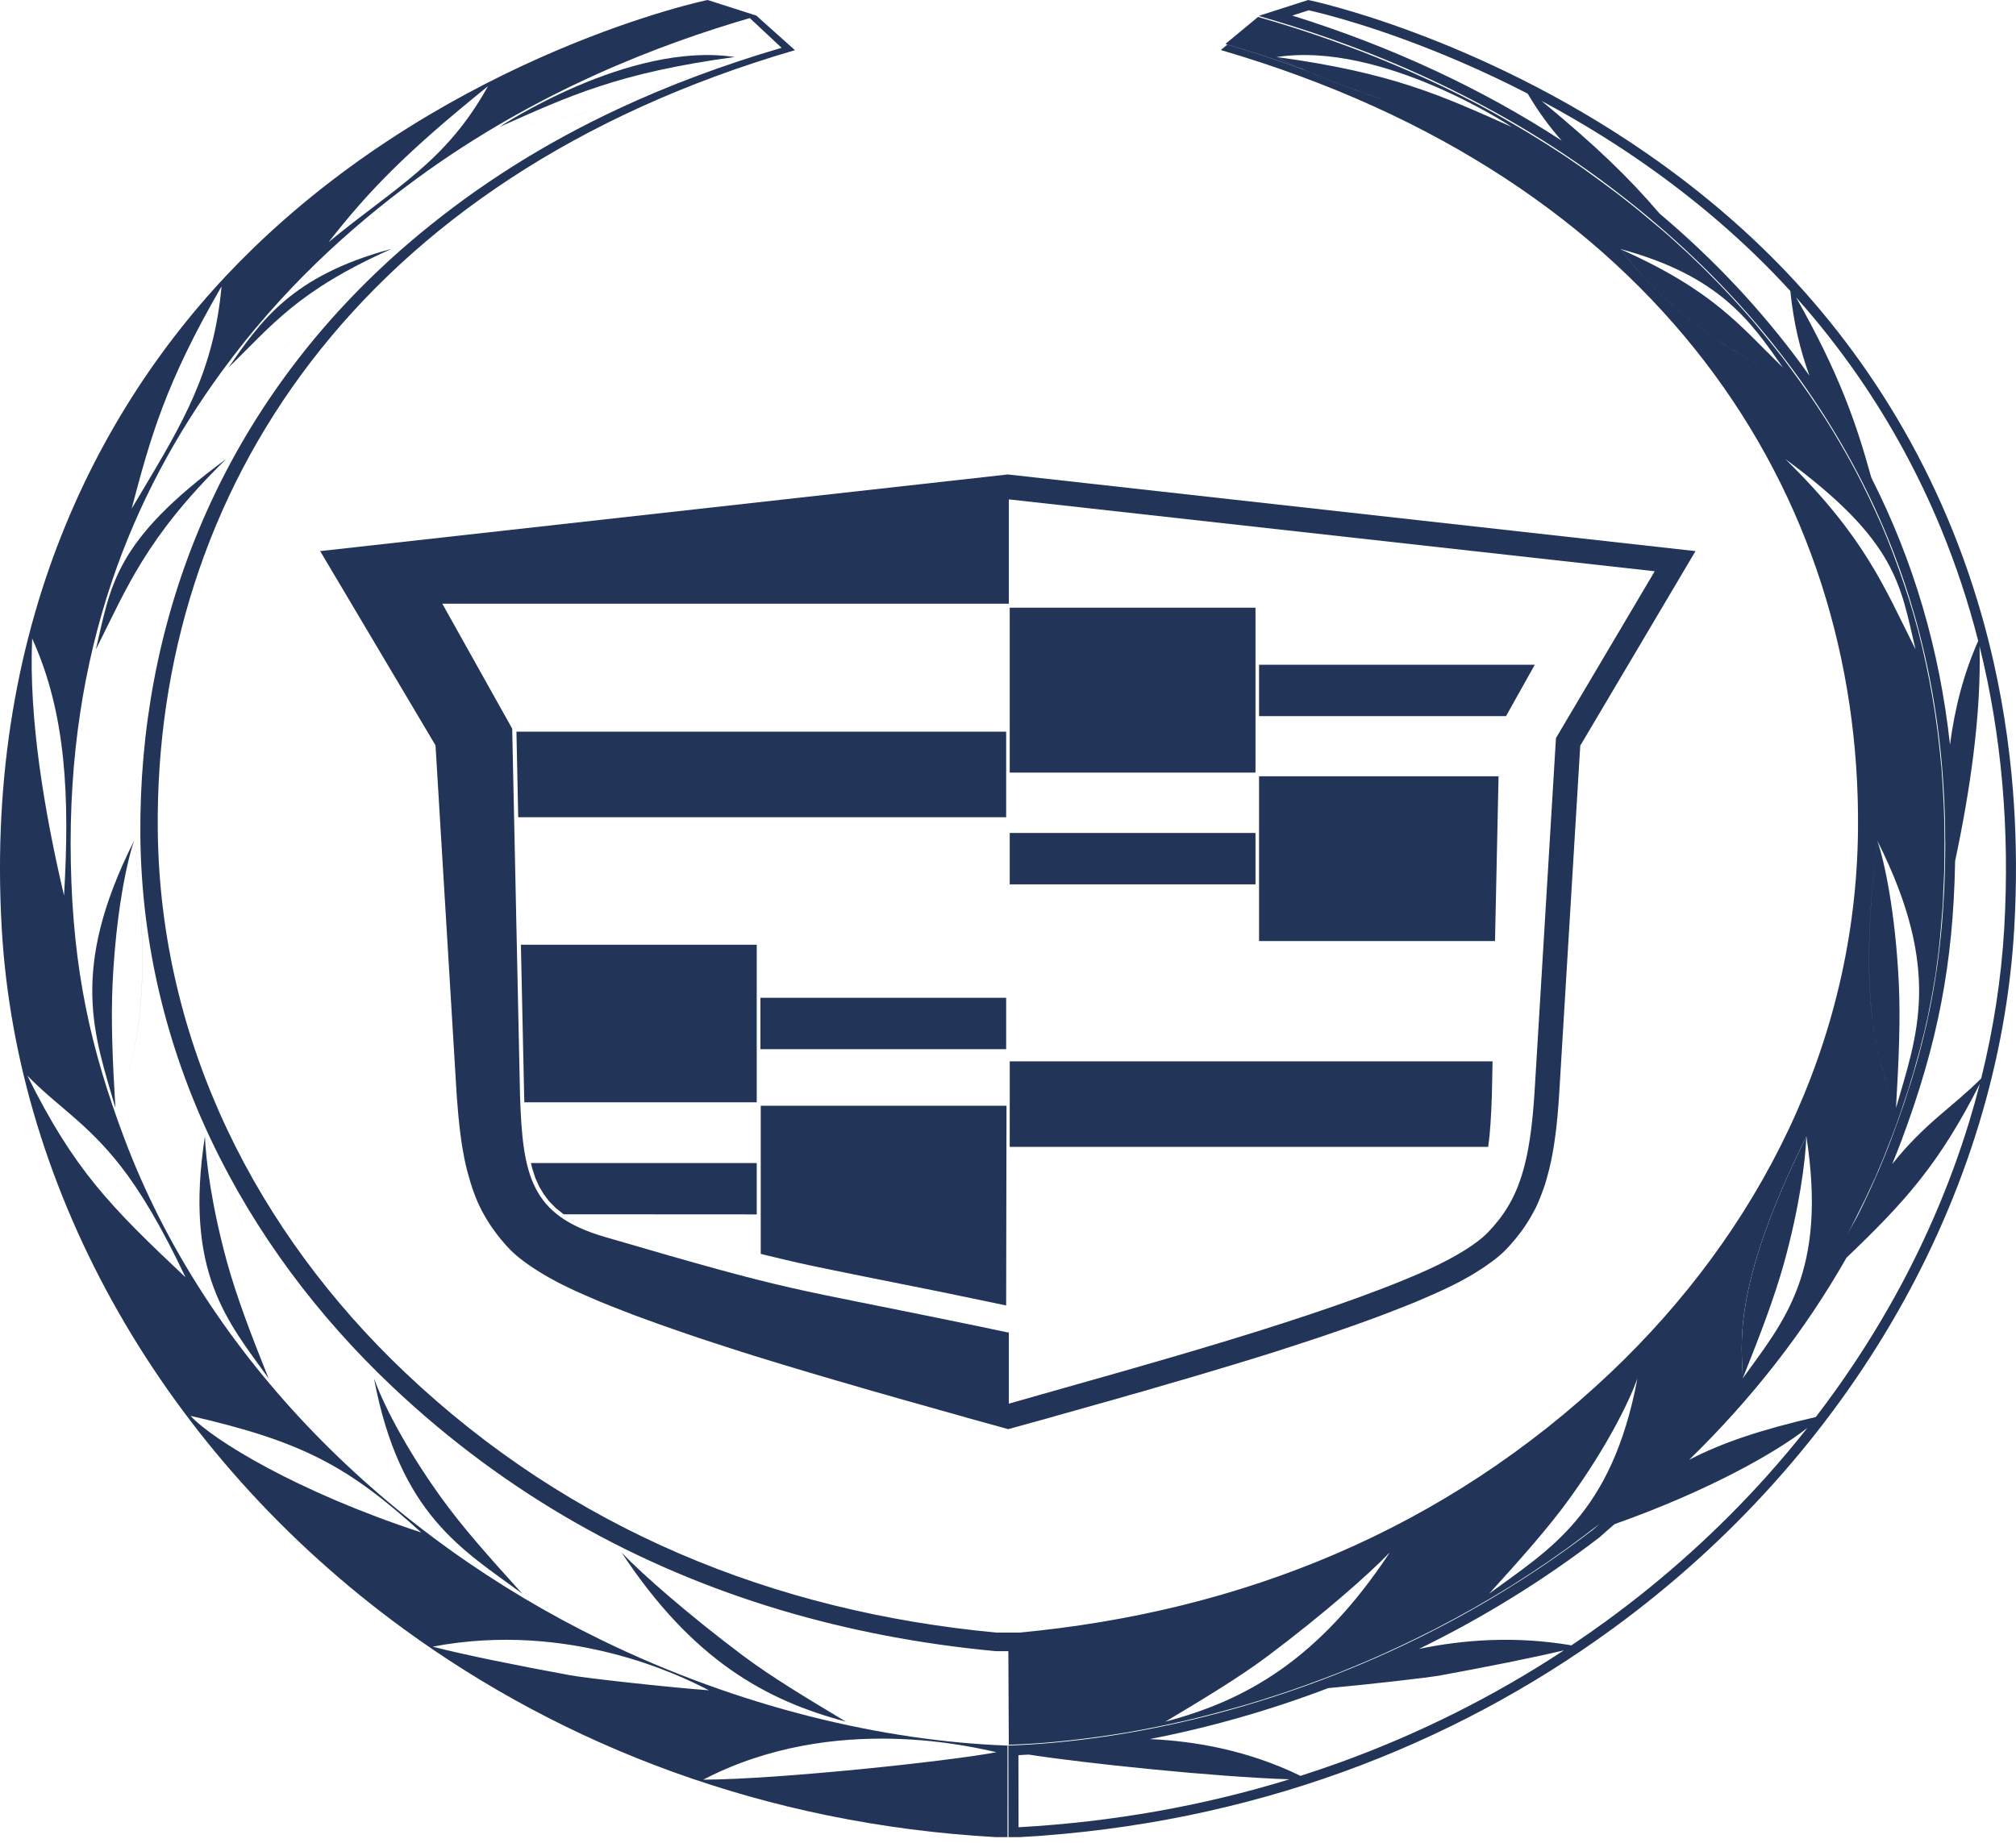<svg width="105" height="96" viewBox="0 0 105 96" fill="none" xmlns="http://www.w3.org/2000/svg">
<path d="M104.886 41.803C104.855 41.336 104.818 40.873 104.774 40.414C104.644 39.039 104.458 37.702 104.222 36.402C104.104 35.753 103.974 35.113 103.832 34.483C103.784 34.273 103.735 34.063 103.685 33.855C103.586 33.44 103.48 33.028 103.37 32.62C103.314 32.417 103.258 32.214 103.201 32.012C100.896 23.948 96.619 17.59 91.819 12.941C91.49 12.622 91.159 12.311 90.825 12.007C90.817 11.999 90.809 11.992 90.801 11.984C90.642 11.84 90.483 11.697 90.324 11.556C90.323 11.555 90.322 11.554 90.321 11.554C90.238 11.48 90.155 11.407 90.072 11.335C90.07 11.333 90.068 11.332 90.067 11.33C89.984 11.258 89.902 11.187 89.819 11.116C89.808 11.106 89.796 11.096 89.784 11.086C89.712 11.024 89.639 10.962 89.566 10.9C89.551 10.887 89.535 10.874 89.52 10.861C89.451 10.803 89.382 10.744 89.312 10.686C89.307 10.681 89.301 10.677 89.296 10.673C89.216 10.607 89.137 10.541 89.058 10.475C89.056 10.474 89.055 10.473 89.053 10.471C88.97 10.402 88.887 10.334 88.803 10.267C88.79 10.255 88.775 10.244 88.76 10.232C88.69 10.174 88.619 10.117 88.548 10.061C88.535 10.05 88.521 10.04 88.508 10.029C88.436 9.971 88.365 9.914 88.293 9.858C88.276 9.844 88.258 9.83 88.242 9.817C88.174 9.763 88.105 9.709 88.037 9.656C88.027 9.649 88.017 9.641 88.007 9.633C87.932 9.574 87.857 9.516 87.781 9.458C87.775 9.453 87.769 9.448 87.763 9.444C87.684 9.383 87.604 9.322 87.525 9.262C87.516 9.256 87.508 9.249 87.5 9.244C87.422 9.185 87.345 9.127 87.267 9.069C87.263 9.065 87.258 9.062 87.254 9.058C87.173 8.998 87.092 8.938 87.011 8.878C87.006 8.875 87.002 8.872 86.998 8.869C86.916 8.809 86.835 8.749 86.754 8.69C86.751 8.687 86.747 8.685 86.744 8.683C86.662 8.623 86.579 8.563 86.496 8.504C86.494 8.502 86.493 8.501 86.49 8.499C86.406 8.439 86.323 8.38 86.24 8.321C86.235 8.317 86.23 8.313 86.224 8.31C86.058 8.192 85.892 8.075 85.726 7.96C76.916 1.871 68.324 0.031 68.138 9.04754e-06C68.138 9.04754e-06 68.137 9.04754e-06 68.137 9.04754e-06C68.137 9.04754e-06 68.136 9.04754e-06 68.136 9.04754e-06L65.599 0.814L65.576 0.837C70.162 2.141 76.837 4.564 83.344 9.347C85.951 11.268 88.561 13.544 90.985 16.297C91.153 16.486 91.319 16.678 91.484 16.873C91.567 16.97 91.649 17.068 91.731 17.166C91.907 17.376 92.081 17.588 92.254 17.804C92.452 18.049 92.648 18.299 92.843 18.552C93.037 18.805 93.231 19.062 93.422 19.322C95.211 21.767 96.817 24.472 98.105 27.497C98.253 27.846 98.398 28.199 98.538 28.557C98.584 28.676 98.63 28.796 98.676 28.916C98.95 29.637 99.206 30.375 99.443 31.132C99.639 31.763 99.823 32.407 99.992 33.063C100.768 36.084 101.237 39.382 101.306 42.998C101.306 43.16 101.306 43.321 101.308 43.485C101.309 43.647 101.312 43.811 101.315 43.976C101.315 44.082 101.314 44.189 101.313 44.296C101.311 44.509 101.309 44.724 101.305 44.94C101.289 45.824 101.251 46.671 101.193 47.488C101.078 49.12 100.88 50.632 100.606 52.081C100.523 52.516 100.434 52.945 100.338 53.37C100.177 54.079 99.998 54.776 99.8 55.469C99.443 56.716 99.026 57.95 98.553 59.215C98.487 59.393 98.419 59.571 98.35 59.748C98.28 59.925 98.21 60.102 98.139 60.279C97.781 61.16 97.394 62.026 96.978 62.878C96.895 63.048 96.81 63.219 96.725 63.388C96.639 63.537 96.553 63.69 96.466 63.846C96.422 63.925 96.379 64.004 96.335 64.084C96.291 64.164 96.247 64.246 96.203 64.328C96.186 64.36 96.168 64.393 96.151 64.425C96.169 64.393 96.186 64.36 96.203 64.328L96.666 63.432L97.177 62.399L97.665 61.349L98.112 60.287L98.535 59.208L98.692 58.787L98.843 58.372L98.988 57.956L99.127 57.541L99.267 57.125L99.406 56.71L99.528 56.294L99.656 55.879L99.772 55.464L99.888 55.048L100.004 54.633L100.108 54.212L100.219 53.79L100.312 53.369L100.41 52.942L100.492 52.515L100.579 52.083L100.66 51.644L100.735 51.206L100.811 50.761L100.869 50.311L100.933 49.855L100.985 49.394L101.037 48.927L101.078 48.453L101.118 47.975L101.159 47.49L101.194 46.999L101.211 46.498L101.235 45.99L101.258 45.471L101.269 44.946L101.275 43.919L101.269 42.909L101.235 41.916L101.182 40.941L101.118 39.983L101.02 39.037L100.915 38.108L100.788 37.197L100.642 36.297L100.48 35.414L100.3 34.543L100.108 33.689L99.899 32.846L99.667 32.021L99.423 31.208L99.162 30.412L98.889 29.627L98.605 28.854L98.309 28.098L98.001 27.354L97.67 26.621L97.334 25.9L96.985 25.19L96.626 24.492L96.254 23.811L95.871 23.142L95.482 22.484L95.081 21.838L94.669 21.203L94.251 20.58L93.816 19.963L93.38 19.357L93.096 18.97L92.812 18.589L92.516 18.214L92.22 17.845L91.924 17.482L91.627 17.118L91.331 16.76L91.024 16.409L90.716 16.062L90.408 15.722L90.101 15.387L89.787 15.058L89.48 14.735L89.16 14.412L88.847 14.095L88.528 13.783L88.208 13.477L87.895 13.178L87.564 12.877L87.245 12.583L86.925 12.295L86.6 12.012L86.27 11.735L85.939 11.458L85.614 11.187L85.294 10.921L84.963 10.656L84.633 10.396L84.308 10.143L83.971 9.889L83.64 9.641L83.309 9.398L82.403 8.741L81.486 8.112L80.563 7.517L79.652 6.952L78.741 6.415L77.841 5.902L76.947 5.417L76.047 4.956L75.171 4.523L74.294 4.113L73.441 3.727L72.593 3.363L71.757 3.017L70.945 2.694L70.138 2.394L69.366 2.111L68.605 1.846L67.862 1.598L67.142 1.367L66.446 1.153L65.778 0.957L65.523 0.882L63.822 2.29C65.201 2.691 66.535 3.127 67.827 3.596C67.264 3.352 66.806 3.136 66.492 2.971C72.001 2.134 78.758 6.617 78.746 6.617C75.095 4.99 72.558 3.796 66.498 2.971C67.546 3.521 70.188 4.639 73.033 5.495C72.247 5.259 71.476 5.003 70.75 4.744C70.709 4.73 70.668 4.716 70.628 4.701C69.609 4.334 68.684 3.965 67.933 3.642C66.639 3.169 65.302 2.729 63.921 2.325L63.584 2.607C86.362 9.26 96.933 25.669 96.771 43.203C96.672 54.408 91.535 64.245 83.907 71.486C75.269 79.691 64.658 83.966 53.089 85.051H51.899C40.335 83.966 29.724 79.691 21.081 71.486C13.459 64.251 8.321 54.408 8.217 43.209C8.054 25.675 18.619 9.266 41.404 2.613L39.418 0.836L39.395 0.813L36.858 9.04754e-06C36.835 -0.006 23.699 2.746 13.18 12.941C5.5 20.379 -0.839 32.195 0.09 48.367C0.88 62.163 8.559 75.768 21.017 84.855C29.358 90.942 39.819 95.033 51.887 95.708H52.474V90.936H52.439C46.047 90.7 38.536 88.952 31.338 85.444C20.274 80.061 10.771 70.8 6.441 59.215C4.757 54.72 3.799 50.6 3.689 44.94C3.469 33.903 6.888 25.727 11.572 19.323C14.626 15.151 18.137 11.926 21.649 9.347C27.985 4.69 34.481 2.275 39.052 0.942L39.081 0.969L40.707 2.49C37.616 3.398 34.791 4.461 32.193 5.675C28.285 7.502 24.89 9.672 21.874 12.171C21.759 12.266 21.645 12.362 21.531 12.458C21.515 12.471 21.5 12.485 21.485 12.497C21.387 12.58 21.289 12.663 21.192 12.747C21.16 12.775 21.127 12.804 21.095 12.832C21.016 12.9 20.936 12.969 20.858 13.038C20.807 13.083 20.757 13.128 20.706 13.173C20.647 13.226 20.587 13.279 20.528 13.332C20.458 13.395 20.389 13.458 20.32 13.521C20.281 13.557 20.241 13.592 20.202 13.628C20.112 13.711 20.022 13.794 19.934 13.878C19.916 13.894 19.899 13.91 19.882 13.926C11.292 21.984 7.221 32.536 7.31 43.52C7.415 54.892 12.657 64.891 20.435 72.241C26.363 77.842 33.198 81.641 40.626 83.865C44.247 84.949 48.008 85.658 51.874 86.019H52.519L52.542 90.895L52.832 90.883L53.546 90.849L54.254 90.803L54.986 90.739L55.717 90.664L56.46 90.578L57.203 90.48L57.952 90.37L58.713 90.249L59.473 90.11L60.245 89.96L61.017 89.799L61.789 89.626L62.573 89.435L63.356 89.233L64.14 89.02L64.935 88.795L65.731 88.552L66.52 88.299L67.315 88.033L68.111 87.75L68.906 87.456L69.707 87.15L70.496 86.827L71.292 86.493L72.087 86.141L72.876 85.777L73.66 85.402L74.693 84.889L75.709 84.352L76.725 83.792L77.724 83.21L78.716 82.61L79.686 81.986L80.649 81.34L81.601 80.671L82.53 79.984L83.314 79.383C83.203 79.481 83.091 79.581 82.978 79.683C80.069 81.915 76.93 83.849 73.655 85.442C66.463 88.945 58.951 90.699 52.554 90.935H52.519L52.525 95.707H53.111C65.18 95.032 75.64 90.941 83.982 84.854C96.439 75.767 104.113 62.162 104.908 48.366C105.039 46.092 105.026 43.904 104.886 41.802L104.886 41.803ZM1.675 33.262C3.451 37.169 3.637 41.525 3.335 46.654C2.325 42.355 1.489 37.451 1.675 33.262ZM51.905 91.283C51.905 91.283 51.899 91.288 51.893 91.283C49.449 91.75 40.568 92.696 36.626 92.713C43.499 89.136 50.924 91.081 51.905 91.283ZM36.768 87.978C36.831 88.01 36.883 88.037 36.923 88.057C34.984 87.919 30.479 87.423 29.696 87.273C27.06 86.788 24.309 86.24 22.532 85.784C29.631 84.426 35.495 87.323 36.768 87.978ZM21.94 79.835C15.45 77.707 11.067 75.001 9.924 73.76C15.787 75.104 18.137 76.391 21.94 79.835ZM6.278 60.738C7.311 62.059 8.426 63.923 9.662 66.542C5.767 62.873 3.863 60.957 1.425 56.035C2.969 57.628 4.508 58.476 6.278 60.738ZM7.309 25.74C7.161 25.987 7.011 26.238 6.859 26.494V26.489C7.84 22.785 8.607 19.98 11.532 14.932H11.538C11.13 19.368 9.518 22.038 7.309 25.74ZM17.11 12.618C19.252 9.884 21.174 7.916 25.417 4.489C23.205 8.47 20.599 9.734 17.11 12.618ZM67.307 0.811L68.163 0.537C68.784 0.675 71.853 1.408 76.021 3.203C77.227 3.721 78.41 4.282 79.567 4.878C80.13 5.834 80.718 6.628 81.34 7.328C77.158 4.603 72.454 2.418 67.307 0.811V0.811ZM93.843 19.016C91.724 16.131 89.28 13.525 86.427 11.116C84.853 9.27 83.137 7.607 80.282 5.253C81.389 5.845 82.468 6.47 83.514 7.126C86.438 8.96 89.109 11.041 91.454 13.314C92.069 13.91 92.667 14.526 93.246 15.161C93.416 16.83 93.76 18.25 94.244 19.574C94.112 19.388 93.978 19.202 93.843 19.017V19.016ZM97.467 24.892C96.678 22.036 95.796 19.467 93.543 15.488C94.713 16.799 95.805 18.186 96.804 19.634C98.511 22.108 99.96 24.78 101.109 27.575C101.883 29.457 102.523 31.396 103.031 33.389C102.272 35.094 101.813 36.885 101.562 38.789C101.017 33.817 99.663 29.213 97.468 24.891L97.467 24.892ZM94.083 59.203C95.18 66.3 92.899 68.838 90.768 71.804C90.745 70.194 90.089 67.223 94.083 59.203ZM95.696 65.302C95.73 65.235 95.764 65.168 95.798 65.102C95.764 65.168 95.73 65.235 95.696 65.302ZM98.75 57.72C98.895 55.228 98.988 53.116 98.895 51.195C98.715 47.508 98.152 44.883 97.781 43.809C96.644 52.808 98.026 55.778 98.651 57.446C98.118 56.026 97.034 53.662 97.428 47.434C97.437 47.294 97.447 47.151 97.457 47.007C97.489 46.576 97.526 46.127 97.572 45.66C97.586 45.521 97.6 45.382 97.615 45.24C97.663 44.779 97.718 44.301 97.781 43.804C101.194 50.595 99.83 53.964 98.75 57.72ZM99.969 34.641C99.917 34.452 99.872 34.269 99.829 34.089C99.873 34.269 99.92 34.453 99.969 34.641ZM99.767 33.83C98.139 30.593 97.15 28.004 93.007 23.936C93.005 23.933 93.004 23.93 93.003 23.927C98.817 28.208 98.97 30.469 99.767 33.83ZM93.386 19.888C93.281 19.746 93.18 19.602 93.079 19.458C93.18 19.602 93.282 19.745 93.386 19.888ZM85.457 14.256C85.425 14.221 85.394 14.186 85.362 14.15C85.037 13.781 84.717 13.39 84.406 12.976C89.584 14.372 91.184 16.751 92.861 19.147C90.597 16.959 89.299 15.172 84.418 12.988C87.626 17.249 91.748 19.093 93.18 19.787C92.12 19.273 89.585 18.131 87.037 15.841C87 15.807 86.962 15.773 86.925 15.739C86.431 15.289 85.939 14.796 85.456 14.256L85.457 14.256ZM60.699 89.69C62.76 88.455 64.559 87.376 66.063 86.246C68.89 84.122 71.299 82.011 72.378 80.88L72.39 80.868C68.669 86.511 64.838 88.594 60.699 89.69ZM77.562 83.02C79.251 81.157 80.668 79.57 81.788 78.012C83.785 75.237 84.888 72.923 85.283 71.81C83.942 78.93 80.639 80.747 77.562 83.02ZM53.097 95.189H53.048L53.043 91.436C53.222 91.427 53.402 91.416 53.582 91.406C56.464 91.857 63.261 92.568 67.158 92.694C62.654 94.079 57.937 94.916 53.097 95.188V95.189ZM69.766 91.823C69.094 92.066 68.416 92.297 67.733 92.514C65.042 91.2 62.287 90.704 59.885 90.598C62.988 89.999 66.121 89.105 69.174 87.945C71.35 87.744 74.43 87.395 75.066 87.273C77.343 86.854 79.706 86.389 81.452 85.976C77.811 88.37 73.891 90.332 69.766 91.824L69.766 91.823ZM92.006 76.915C89.52 79.686 86.717 82.217 83.674 84.437C83.073 84.875 82.463 85.301 81.845 85.715C78.889 85.209 76.159 85.43 73.905 85.901C77.227 84.283 80.388 82.33 83.298 80.095L83.314 80.082L83.329 80.069C83.441 79.968 83.552 79.87 83.662 79.773C83.807 79.644 83.948 79.522 84.087 79.403C88.979 77.671 92.51 75.666 94.132 74.388C93.452 75.25 92.743 76.094 92.006 76.915V76.915ZM102.556 58.46C101.543 61.772 100.133 65.023 98.365 68.121C97.241 70.089 95.972 71.996 94.573 73.82C91.739 74.481 89.737 75.136 87.976 76.049C91.249 72.864 93.992 69.344 96.151 65.558L96.158 65.546L96.163 65.535C96.165 65.531 96.168 65.527 96.169 65.523C99.256 62.574 101.01 60.613 103.114 56.466C102.944 57.133 102.758 57.797 102.556 58.46ZM104.388 48.338C104.237 50.949 103.833 53.579 103.186 56.183C101.712 57.661 100.236 58.523 98.552 60.644C98.723 60.229 98.887 59.812 99.043 59.396C100.923 54.374 101.73 50.188 101.827 44.951C101.827 44.921 101.828 44.889 101.828 44.859C102.614 41.167 103.198 37.182 103.101 33.662C104.25 38.292 104.683 43.205 104.388 48.337V48.338Z" fill="#223559"/>
<path d="M22.683 38.83L23.769 56.762L23.792 57.132L23.821 57.489L23.85 57.841L23.879 58.182L23.914 58.511L23.949 58.834L23.989 59.145L24.03 59.451L24.076 59.751L24.129 60.045L24.181 60.328L24.239 60.605L24.303 60.876L24.373 61.142L24.448 61.401L24.523 61.661L24.605 61.915L24.692 62.157L24.785 62.399L24.883 62.636L24.994 62.867L25.104 63.092L25.226 63.311L25.354 63.53L25.487 63.744L25.626 63.951L25.772 64.153L25.922 64.355L26.079 64.551L26.242 64.742L26.41 64.932L26.59 65.123L26.741 65.267L26.904 65.411L27.078 65.555L27.258 65.694L27.449 65.832L27.646 65.971L27.855 66.109L28.076 66.248L28.302 66.386L28.541 66.525L28.79 66.663L29.046 66.802L29.307 66.934L29.58 67.067L29.858 67.2L30.148 67.332L30.688 67.569L31.251 67.811L31.838 68.048L32.441 68.284L33.068 68.527L33.713 68.763L34.369 69L35.042 69.236L35.727 69.473L36.423 69.71L37.126 69.94L37.834 70.171L38.548 70.402L39.262 70.627L39.976 70.846L40.69 71.065L41.404 71.279L42.112 71.492L42.815 71.7L43.505 71.902L44.185 72.098L44.852 72.294L45.508 72.485L46.147 72.664L46.762 72.842L47.36 73.01L47.935 73.171L48.486 73.327L49.014 73.477L49.514 73.616L49.984 73.748L50.425 73.875L52.509 74.452L54.581 73.881L55.022 73.754L55.493 73.621L55.992 73.483L56.52 73.333L57.072 73.177L57.646 73.016L58.244 72.848L58.859 72.669L59.498 72.49L60.148 72.3L60.816 72.104L61.495 71.908L62.186 71.706L62.888 71.498L63.596 71.285L64.31 71.071L65.024 70.852L65.738 70.633L66.452 70.408L67.166 70.177L67.874 69.946L68.577 69.715L69.273 69.479L69.958 69.242L70.632 69.006L71.288 68.769L71.932 68.532L72.559 68.29L73.163 68.054L73.749 67.817L74.312 67.575L74.852 67.338L75.142 67.205L75.421 67.073L75.694 66.94L75.955 66.807L76.21 66.669L76.46 66.53L76.698 66.392L76.924 66.253L77.139 66.115L77.348 65.977L77.545 65.838L77.737 65.7L77.917 65.561L78.091 65.417L78.254 65.273L78.404 65.128L78.584 64.938L78.753 64.748L78.915 64.557L79.072 64.361L79.223 64.165L79.368 63.963L79.507 63.755L79.641 63.542L79.769 63.322L79.891 63.103L80.007 62.878L80.111 62.647L80.21 62.411L80.303 62.169L80.39 61.926L80.477 61.678L80.552 61.418L80.622 61.159L80.692 60.893L80.755 60.622L80.814 60.345L80.866 60.062L80.918 59.768L80.964 59.468L81.005 59.162L81.046 58.851L81.081 58.528L81.115 58.199L81.144 57.858L81.173 57.507L81.197 57.149L81.22 56.78L82.305 38.847L88.308 28.71L52.492 24.717L16.675 28.71L22.683 38.83ZM52.544 31.451V26.015L86.183 29.76L81.04 38.449L79.937 56.687C79.705 60.588 79.142 62.509 77.476 64.222C76.913 64.799 75.792 65.503 74.318 66.167C68.896 68.613 58.732 71.354 54.227 72.646L52.544 73.125V69.405L52.497 69.415L50.82 69.063C40.626 66.952 41.793 67.448 31.472 64.43C27.635 63.305 27.217 61.239 27.084 57.039L26.677 37.959L23.037 31.451H52.544Z" fill="#223559"/>
<path d="M26.009 6.618C29.661 4.991 32.197 3.796 38.258 2.971C36.493 3.9 30.177 6.45 26.009 6.618C30.183 6.45 36.499 3.9 38.263 2.971C32.755 2.135 25.998 6.618 26.009 6.618Z" fill="#223559"/>
<path d="M4.992 33.835C6.622 30.596 7.609 28.006 11.755 23.937C11.756 23.934 11.757 23.931 11.758 23.928C5.937 28.21 5.786 30.471 4.992 33.835Z" fill="#223559"/>
<path d="M11.375 19.888C12.571 19.282 16.971 17.476 20.355 12.976C15.168 14.373 13.569 16.753 11.896 19.151C14.163 16.961 15.459 15.173 20.344 12.988C16.965 17.477 12.571 19.282 11.375 19.888Z" fill="#223559"/>
<path d="M6.011 57.72C5.86 55.228 5.773 53.116 5.866 51.195C6.046 47.508 6.609 44.883 6.981 43.809C8.182 53.324 6.569 56.099 6.011 57.72C6.569 56.099 8.188 53.324 6.981 43.804C3.562 50.595 4.932 53.964 6.011 57.72Z" fill="#223559"/>
<path d="M27.2 83.02C25.51 81.157 24.094 79.57 22.974 78.012C20.977 75.237 19.874 72.923 19.479 71.81C20.82 78.93 24.117 80.747 27.2 83.02Z" fill="#223559"/>
<path d="M32.378 80.886C36.095 86.516 39.922 88.595 44.057 89.69L44.046 89.684C41.991 88.45 40.191 87.371 38.688 86.246C35.866 84.126 33.461 82.018 32.378 80.886Z" fill="#223559"/>
<path d="M10.673 59.203C9.576 66.3 11.857 68.838 13.987 71.804C13.076 69.531 12.339 67.598 11.834 65.786C11.033 62.873 10.731 60.542 10.673 59.209C13.664 65.219 14.046 68.394 14.04 70.284C14.046 68.393 13.664 65.218 10.673 59.203Z" fill="#223559"/>
<path d="M94.083 59.209C90.095 67.223 90.745 70.194 90.769 71.804C91.68 69.531 92.417 67.598 92.922 65.786C93.723 62.873 94.025 60.541 94.083 59.209Z" fill="#223559"/>
<path d="M52.404 42.575V38.115H26.898L26.99 42.575H52.404Z" fill="#223559"/>
<path d="M77.58 59.163L77.632 58.505L77.673 57.795L77.702 57.033L77.737 55.291H52.59V57.426V57.61V59.745H77.51L77.58 59.163Z" fill="#223559"/>
<path d="M52.404 51.98H39.605V54.657H52.404V51.98Z" fill="#223559"/>
<path d="M27.722 60.876L27.879 61.361L28.076 61.8L28.314 62.203L28.593 62.573L28.924 62.913L29.312 63.225L29.371 63.259L39.413 63.265V60.588H27.652L27.722 60.876Z" fill="#223559"/>
<path d="M79.937 34.63H65.576V37.307H78.439L79.937 34.63Z" fill="#223559"/>
<path d="M65.39 43.394H52.59V46.071H65.39V43.394Z" fill="#223559"/>
<path d="M39.622 65.321L39.965 65.407L40.406 65.511L40.835 65.615L41.259 65.713L41.683 65.811L42.112 65.904L42.548 65.996L42.995 66.088L43.459 66.186L43.947 66.284L44.458 66.388L44.997 66.498L45.572 66.613L46.182 66.734L46.832 66.867L47.528 67.006L48.277 67.156L49.078 67.317L49.937 67.496L50.86 67.686L52.404 68.01L52.422 57.605H39.622V65.321Z" fill="#223559"/>
<path d="M27.298 57.033L27.31 57.42V57.426H39.413V49.216H27.13L27.298 57.033Z" fill="#223559"/>
<path d="M65.576 49.025H77.865L78.05 40.44H65.576V49.025Z" fill="#223559"/>
<path d="M65.39 31.658H52.59V40.249H65.39V31.658Z" fill="#223559"/>
</svg>
